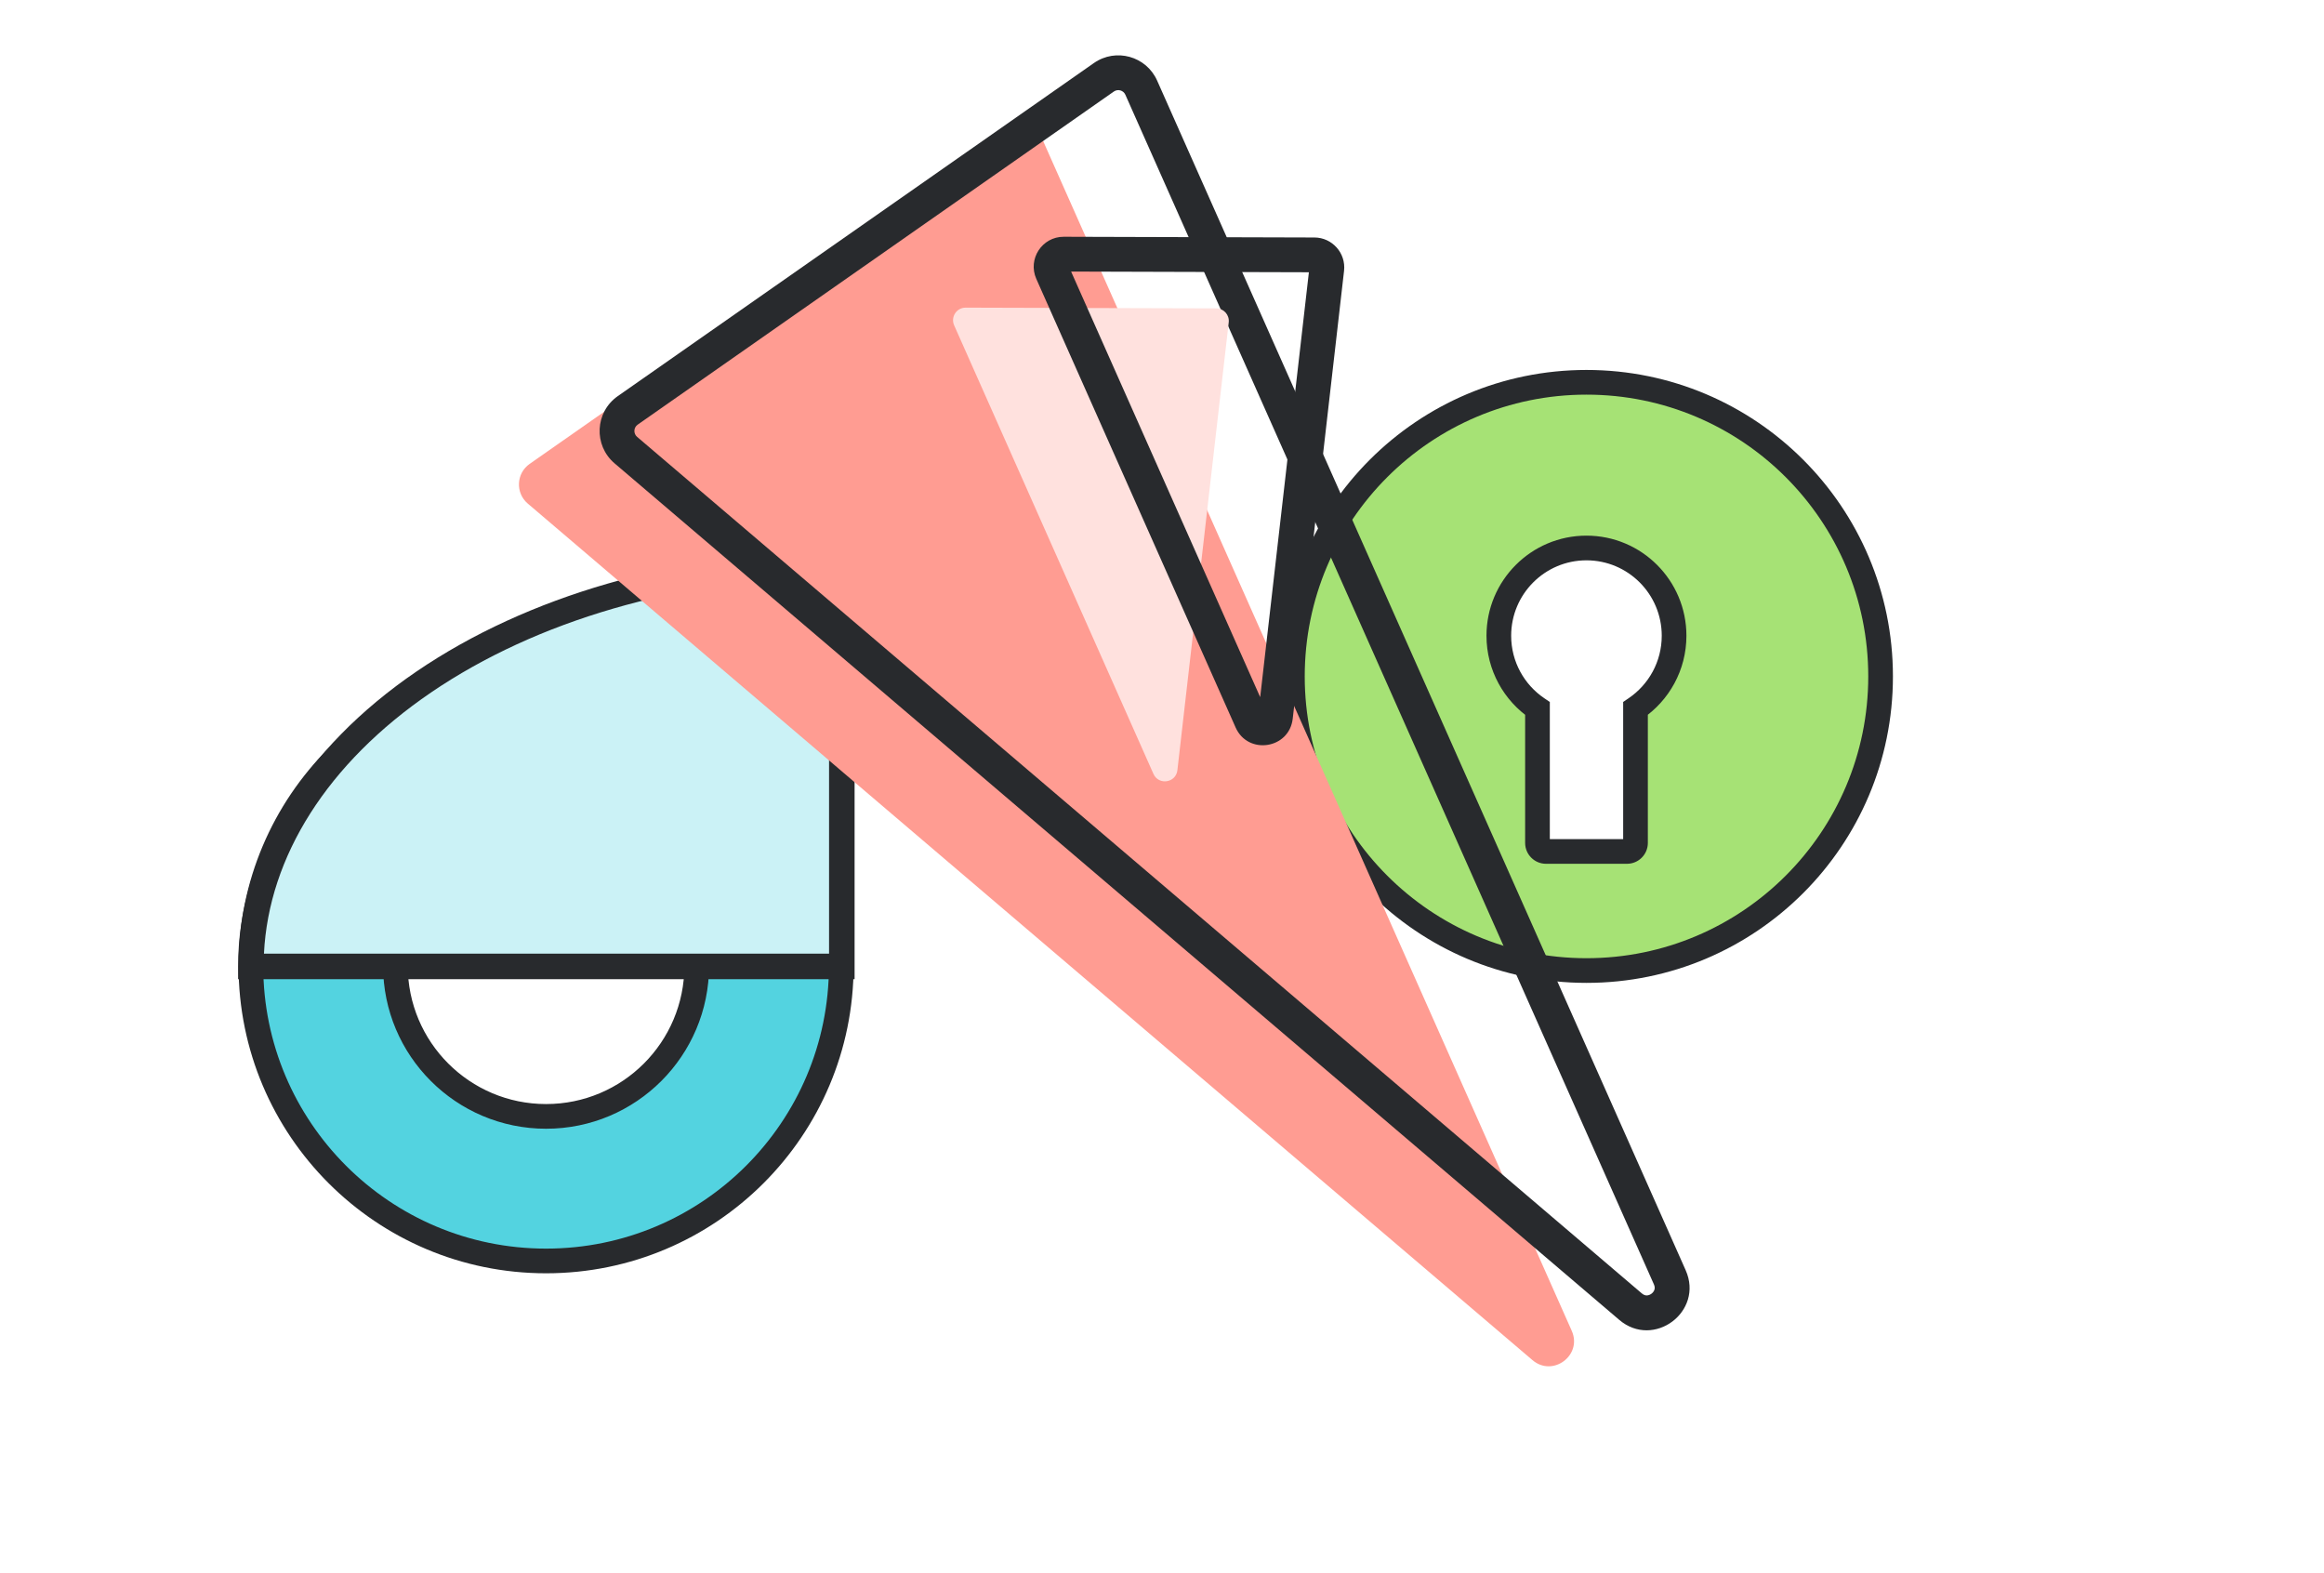 <svg width="1130" height="765" viewBox="0 0 1130 765" fill="none" xmlns="http://www.w3.org/2000/svg">
<g filter="url(#filter0_d_2_276)">
<path fill-rule="evenodd" clip-rule="evenodd" d="M318.743 584.037C398.016 584.037 462.279 519.774 462.279 440.501C462.279 361.228 398.016 296.965 318.743 296.965C239.47 296.965 175.207 361.228 175.207 440.501C175.207 519.774 239.47 584.037 318.743 584.037ZM318.742 513.755C359.199 513.755 391.997 480.958 391.997 440.501C391.997 400.044 359.199 367.247 318.742 367.247C278.285 367.247 245.488 400.044 245.488 440.501C245.488 480.958 278.285 513.755 318.742 513.755Z" fill="#53D3E0"/>
<path d="M456.279 440.501C456.279 516.46 394.702 578.037 318.743 578.037V590.037C401.33 590.037 468.279 523.087 468.279 440.501H456.279ZM318.743 302.965C394.702 302.965 456.279 364.542 456.279 440.501H468.279C468.279 357.914 401.33 290.965 318.743 290.965V302.965ZM181.207 440.501C181.207 364.542 242.784 302.965 318.743 302.965V290.965C236.157 290.965 169.207 357.914 169.207 440.501H181.207ZM318.743 578.037C242.784 578.037 181.207 516.46 181.207 440.501H169.207C169.207 523.087 236.157 590.037 318.743 590.037V578.037ZM385.997 440.501C385.997 477.644 355.886 507.755 318.742 507.755V519.755C362.513 519.755 397.997 484.272 397.997 440.501H385.997ZM318.742 373.247C355.886 373.247 385.997 403.357 385.997 440.501H397.997C397.997 396.73 362.513 361.247 318.742 361.247V373.247ZM251.488 440.501C251.488 403.357 281.599 373.247 318.742 373.247V361.247C274.971 361.247 239.488 396.73 239.488 440.501H251.488ZM318.742 507.755C281.599 507.755 251.488 477.644 251.488 440.501H239.488C239.488 484.272 274.971 519.755 318.742 519.755V507.755Z" fill="#282A2D"/>
<path d="M175.207 440.831C175.207 388.94 205.48 339.175 259.366 302.483C312.071 266.596 383.142 246.089 457.536 245.207C460.3 245.175 462.543 247.419 462.543 250.183L462.543 440.831L175.207 440.831Z" fill="#CBF2F6"/>
<path fill-rule="evenodd" clip-rule="evenodd" d="M169 447.038L169 440.831C169 386.357 200.779 334.867 255.872 297.353C309.748 260.667 382.059 239.895 457.463 239.001C463.728 238.927 468.751 244.007 468.751 250.183L468.751 447.038L169 447.038ZM181.566 434.624L456.336 434.624L456.336 251.431C383.417 252.519 314.095 272.727 262.859 307.614C212.394 341.977 183.873 387.509 181.566 434.624Z" fill="#282A2D"/>
</g>
<g filter="url(#filter1_d_2_276)">
<path fill-rule="evenodd" clip-rule="evenodd" d="M817 447C738.023 447 674 382.977 674 304C674 225.023 738.023 161 817 161C895.977 161 960 225.023 960 304C960 382.977 895.977 447 817 447ZM774.371 284.222C774.371 298.954 781.827 311.943 793.167 319.609V384.951C793.167 387.241 795.023 389.097 797.312 389.097H836.688C838.978 389.097 840.834 387.241 840.834 384.951V319.582C852.151 311.912 859.589 298.937 859.589 284.222C859.589 260.658 840.513 241.555 816.98 241.555C793.448 241.555 774.371 260.658 774.371 284.222Z" fill="#A6E275"/>
<path d="M793.167 319.609L796.528 314.639L799.167 316.423V319.609H793.167ZM840.834 319.582H834.834V316.401L837.467 314.615L840.834 319.582ZM680 304C680 379.663 741.337 441 817 441V453C734.71 453 668 386.29 668 304H680ZM817 167C741.337 167 680 228.337 680 304H668C668 221.71 734.71 155 817 155V167ZM954 304C954 228.337 892.663 167 817 167V155C899.29 155 966 221.71 966 304H954ZM817 441C892.663 441 954 379.663 954 304H966C966 386.29 899.29 453 817 453V441ZM789.806 324.58C776.885 315.844 768.371 301.028 768.371 284.222H780.371C780.371 296.881 786.77 308.042 796.528 314.639L789.806 324.58ZM787.167 384.951V319.609H799.167V384.951H787.167ZM797.312 395.097C791.709 395.097 787.167 390.554 787.167 384.951H799.167C799.167 383.927 798.337 383.097 797.312 383.097V395.097ZM836.688 395.097H797.312V383.097H836.688V395.097ZM846.834 384.951C846.834 390.554 842.291 395.097 836.688 395.097V383.097C835.664 383.097 834.834 383.927 834.834 384.951H846.834ZM846.834 319.582V384.951H834.834V319.582H846.834ZM865.589 284.222C865.589 301.008 857.096 315.809 844.2 324.549L837.467 314.615C847.206 308.015 853.589 296.866 853.589 284.222H865.589ZM816.98 235.555C843.834 235.555 865.589 257.352 865.589 284.222H853.589C853.589 263.964 837.191 247.555 816.98 247.555V235.555ZM768.371 284.222C768.371 257.352 790.126 235.555 816.98 235.555V247.555C796.769 247.555 780.371 263.964 780.371 284.222H768.371Z" fill="#282A2D"/>
</g>
<g filter="url(#filter2_d_2_276)">
<path d="M304.297 218.832C298.213 213.646 298.668 204.11 305.219 199.527L536.745 37.571C543.04 33.167 551.789 35.599 554.909 42.62L811.905 621.023C817.184 632.904 802.713 643.713 792.818 635.278L304.297 218.832Z" fill="#FF9C92"/>
</g>
<path fill-rule="evenodd" clip-rule="evenodd" d="M547.183 46.053C546.222 43.892 543.529 43.143 541.591 44.499L310.065 206.455C308.048 207.866 307.908 210.801 309.781 212.398L798.303 628.844C799.244 629.646 800.045 629.829 800.676 629.826C801.4 629.822 802.235 629.561 802.992 628.995C803.749 628.43 804.237 627.703 804.446 627.01C804.628 626.406 804.681 625.585 804.179 624.455L547.183 46.053ZM531.899 30.643C542.551 23.192 557.356 27.307 562.635 39.187L819.631 617.59C828.564 637.695 804.076 655.985 787.333 641.712L298.812 225.266C288.517 216.49 289.288 200.354 300.373 192.6L531.899 30.643Z" fill="#282A2D"/>
<g filter="url(#filter3_d_2_276)">
<path d="M645.12 130.726C645.534 127.108 642.711 123.934 639.07 123.923L517.208 123.569C512.781 123.556 509.812 128.11 511.609 132.156L608.513 350.249C611.039 355.934 619.453 354.645 620.162 348.465L645.12 130.726Z" fill="#FFE1DE"/>
</g>
<path fill-rule="evenodd" clip-rule="evenodd" d="M520.806 132.033L636.421 132.37L612.743 338.948L520.806 132.033ZM517.233 115.114C506.678 115.083 499.597 125.942 503.883 135.589L600.787 353.682C606.809 367.236 626.872 364.163 628.561 349.428L653.519 131.688C654.508 123.063 647.776 115.494 639.094 115.468L517.233 115.114Z" fill="#282A2D"/>
<defs>
<filter id="filter0_d_2_276" x="115.777" y="239" width="352.973" height="380.067" filterUnits="userSpaceOnUse" color-interpolation-filters="sRGB">
<feFlood flood-opacity="0" result="BackgroundImageFix"/>
<feColorMatrix in="SourceAlpha" type="matrix" values="0 0 0 0 0 0 0 0 0 0 0 0 0 0 0 0 0 0 127 0" result="hardAlpha"/>
<feOffset dx="-53.223" dy="29.03"/>
<feComposite in2="hardAlpha" operator="out"/>
<feColorMatrix type="matrix" values="0 0 0 0 0.157 0 0 0 0 0.165 0 0 0 0 0.176 0 0 0 1 0"/>
<feBlend mode="normal" in2="BackgroundImageFix" result="effect1_dropShadow_2_276"/>
<feBlend mode="normal" in="SourceGraphic" in2="effect1_dropShadow_2_276" result="shape"/>
</filter>
<filter id="filter1_d_2_276" x="622.401" y="155" width="343.599" height="322.872" filterUnits="userSpaceOnUse" color-interpolation-filters="sRGB">
<feFlood flood-opacity="0" result="BackgroundImageFix"/>
<feColorMatrix in="SourceAlpha" type="matrix" values="0 0 0 0 0 0 0 0 0 0 0 0 0 0 0 0 0 0 127 0" result="hardAlpha"/>
<feOffset dx="-45.599" dy="24.872"/>
<feComposite in2="hardAlpha" operator="out"/>
<feColorMatrix type="matrix" values="0 0 0 0 0.157 0 0 0 0 0.165 0 0 0 0 0.176 0 0 0 1 0"/>
<feBlend mode="normal" in2="BackgroundImageFix" result="effect1_dropShadow_2_276"/>
<feBlend mode="normal" in="SourceGraphic" in2="effect1_dropShadow_2_276" result="shape"/>
</filter>
<filter id="filter2_d_2_276" x="252.328" y="35.362" width="560.702" height="628.925" filterUnits="userSpaceOnUse" color-interpolation-filters="sRGB">
<feFlood flood-opacity="0" result="BackgroundImageFix"/>
<feColorMatrix in="SourceAlpha" type="matrix" values="0 0 0 0 0 0 0 0 0 0 0 0 0 0 0 0 0 0 127 0" result="hardAlpha"/>
<feOffset dx="-47.678" dy="26.006"/>
<feComposite in2="hardAlpha" operator="out"/>
<feColorMatrix type="matrix" values="0 0 0 0 0.157 0 0 0 0 0.165 0 0 0 0 0.176 0 0 0 1 0"/>
<feBlend mode="normal" in2="BackgroundImageFix" result="effect1_dropShadow_2_276"/>
<feBlend mode="normal" in="SourceGraphic" in2="effect1_dropShadow_2_276" result="shape"/>
</filter>
<filter id="filter3_d_2_276" x="463.398" y="123.569" width="181.762" height="256.318" filterUnits="userSpaceOnUse" color-interpolation-filters="sRGB">
<feFlood flood-opacity="0" result="BackgroundImageFix"/>
<feColorMatrix in="SourceAlpha" type="matrix" values="0 0 0 0 0 0 0 0 0 0 0 0 0 0 0 0 0 0 127 0" result="hardAlpha"/>
<feOffset dx="-47.678" dy="26.006"/>
<feComposite in2="hardAlpha" operator="out"/>
<feColorMatrix type="matrix" values="0 0 0 0 0.157 0 0 0 0 0.165 0 0 0 0 0.176 0 0 0 1 0"/>
<feBlend mode="normal" in2="BackgroundImageFix" result="effect1_dropShadow_2_276"/>
<feBlend mode="normal" in="SourceGraphic" in2="effect1_dropShadow_2_276" result="shape"/>
</filter>
</defs>
</svg>
